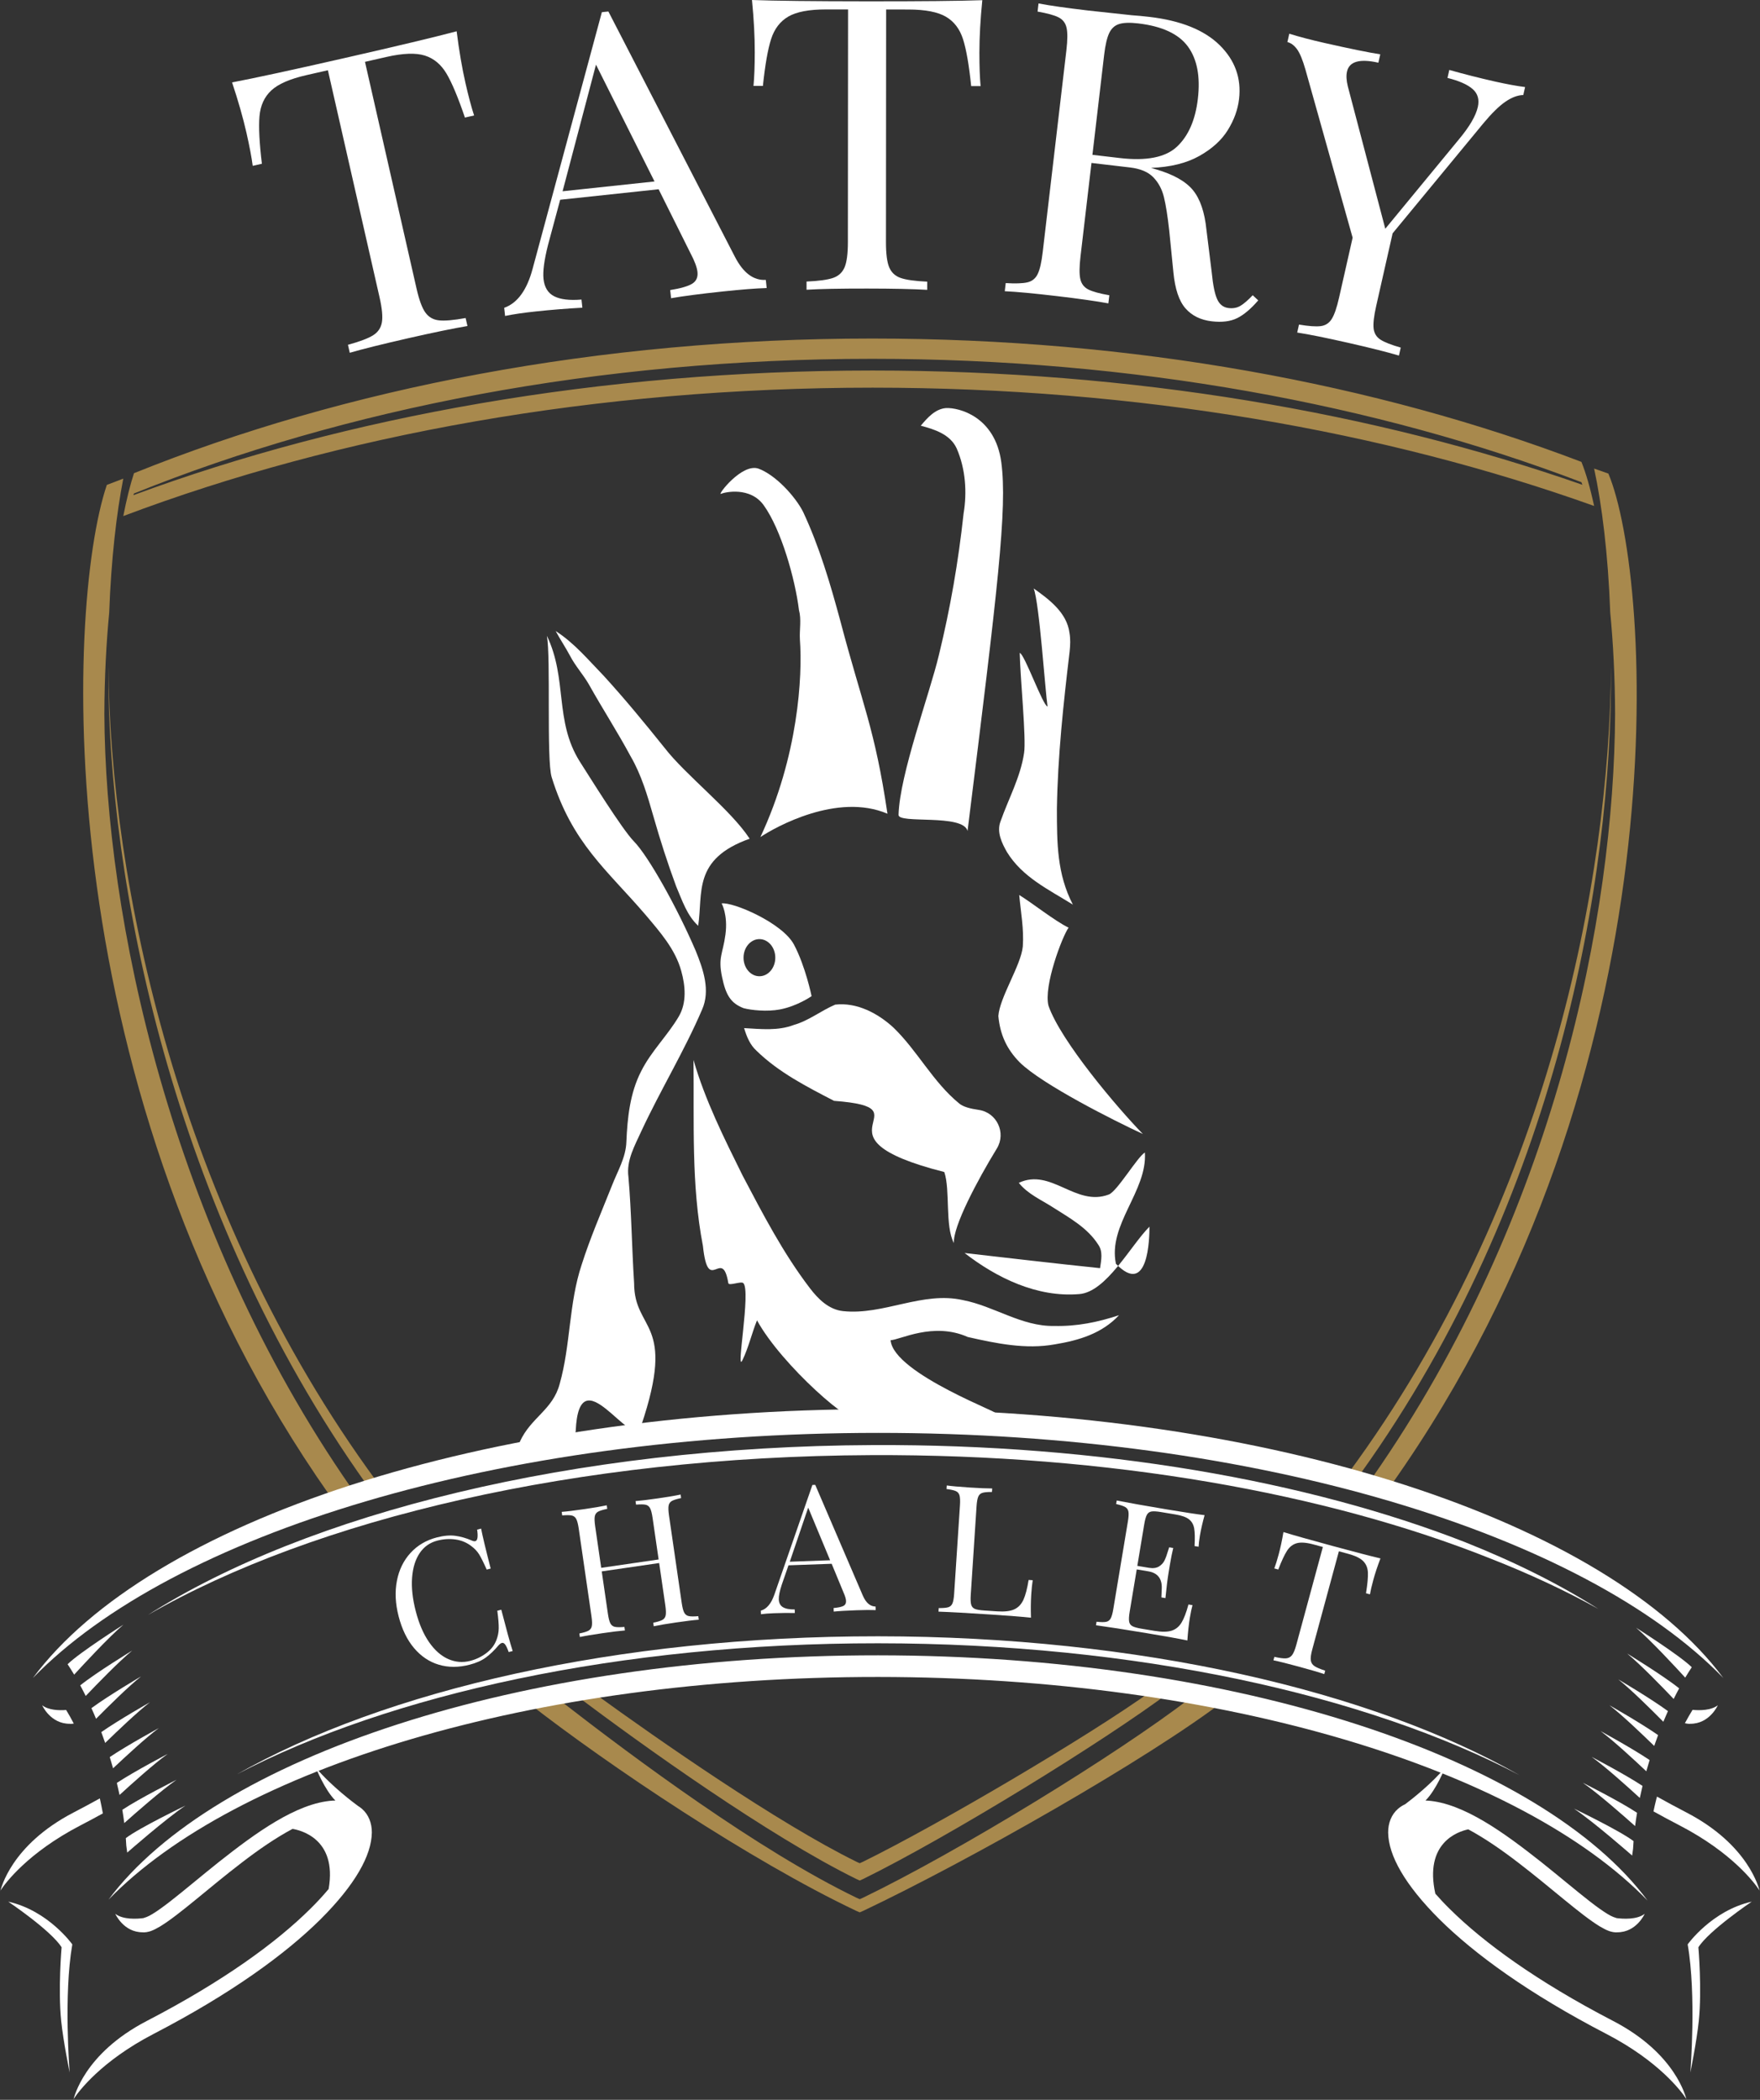 <?xml version="1.0" encoding="utf-8"?>
<!-- Generator: Adobe Illustrator 26.3.1, SVG Export Plug-In . SVG Version: 6.00 Build 0)  -->
<svg version="1.1" xmlns="http://www.w3.org/2000/svg" xmlns:xlink="http://www.w3.org/1999/xlink" x="0px" y="0px"
	 viewBox="0 0 96.427 115.007" enable-background="new 0 0 96.427 115.007" xml:space="preserve">
<rect x="0" y="0" width="96.427" height="115.007" fill="#333333" stroke="none"/>
<g id="Layer_1">
</g>
<g id="LOGO">
	<g id="kamzik">
		<g>
			<g>
				<path fill="#FFFFFF" d="M50.447,23.316c0.362-0.429,0.783-0.915,1.38-0.966c0.705-0.034,2.702,0.459,3.034,2.983
					c0.331,2.524-0.182,6.778-1.851,20.178c-0.249-0.957-3.829-0.366-3.78-0.886c0.061-2.21,1.699-6.604,2.208-8.738
					c0.63-2.578,1.068-5.121,1.356-7.769c0.192-1.146,0.112-2.43-0.38-3.558C52.062,23.789,51.2,23.515,50.447,23.316z"/>
				<path fill="#FFFFFF" d="M29.963,34.823c1.138,2.369,0.401,4.655,1.799,6.883c0.504,0.78,2.313,3.71,2.972,4.38
					c0.792,0.808,2.371,3.63,3.383,5.992c0.406,1.003,0.817,2.161,0.348,3.219c-0.976,2.277-2.274,4.398-3.32,6.642
					c-0.36,0.796-0.839,1.613-0.714,2.524c0.167,1.932,0.186,3.872,0.31,5.807c0,2.694,2.348,2.026,0.384,7.825
					c-0.498,1.471-3.4-4.011-3.584,0.297c-0.144,1.24-3.173,0.822-3.059,0.571c0.607-1.335,1.806-1.739,2.183-3.171
					c0.603-2.136,0.497-4.409,1.202-6.521c0.467-1.472,1.085-2.89,1.656-4.325c0.304-0.79,0.772-1.548,0.795-2.417
					c0.057-1.316,0.198-2.671,0.811-3.859c0.546-1.094,1.448-1.953,2.063-3.002c0.438-0.749,0.359-1.673,0.135-2.476
					c-0.327-1.208-1.18-2.161-1.967-3.095c-2.103-2.454-4.014-3.905-5.135-7.529C29.932,41.622,30.184,36.016,29.963,34.823z"/>
			</g>
		</g>
		<g>
			<g>
				<path fill="#FFFFFF" d="M41.557,25.668c0.938,0.344,2.018,1.526,2.444,2.369c0.894,1.911,1.491,3.942,2.04,5.974
					c1.198,4.554,1.895,5.9,2.581,10.558c-2.737-1.173-6.147,0.731-6.961,1.277c2.073-4.419,2.314-8.81,2.164-10.818
					c-0.031-0.54,0.091-1.091-0.052-1.618c-0.209-1.695-0.971-4.401-1.929-5.735c-0.741-1.034-2.128-0.723-2.346-0.626
					C39.279,27.147,40.646,25.349,41.557,25.668z"/>
				<path fill="#FFFFFF" d="M30.444,34.563c1.023,0.654,1.801,1.596,2.639,2.458c1.16,1.27,2.253,2.6,3.329,3.941
					c1.142,1.483,3.639,3.404,4.66,4.975c-3.141,1.116-2.548,2.981-2.82,4.769c-0.621-0.573-0.88-1.404-1.206-2.158
					c-0.465-1.259-0.878-2.539-1.245-3.829c-0.324-1.131-0.656-2.275-1.252-3.298c-0.721-1.341-1.55-2.619-2.291-3.946
					c-0.314-0.541-0.742-1.005-1.029-1.561C30.982,35.454,30.692,35.021,30.444,34.563z"/>
			</g>
		</g>
		<g>
			<g>
				<path fill="#FFFFFF" d="M56.634,32.23c0.845,0.6,1.817,1.323,1.96,2.429c0.06,0.338,0.045,0.683,0.009,1.022
					c-0.341,2.865-0.653,5.74-0.698,8.626c0.004,1.85-0.001,3.553,0.877,5.241c-1.342-0.836-2.765-1.503-3.612-2.878
					c-0.284-0.499-0.576-1.103-0.353-1.682c0.438-1.244,1.095-2.426,1.29-3.746c0.125-0.771-0.208-4.081-0.239-5.48
					c0.252,0.028,1.274,2.908,1.525,2.933C57.261,37.814,56.948,33.054,56.634,32.23z"/>
				<path fill="#FFFFFF" d="M55.841,49.02c0.706,0.43,1.959,1.431,2.705,1.788c-0.343,0.47-1.384,3.208-1.1,4.28
					c0.667,1.922,3.753,5.57,5.169,7.021c-1.559-0.72-5.526-2.715-6.751-3.927c-0.705-0.719-1.07-1.506-1.166-2.533
					c0.072-1.029,1.24-2.776,1.339-3.805C56.107,50.9,55.927,49.958,55.841,49.02z"/>
				<path fill="#FFFFFF" d="M60.748,65.425c0.452-0.162,1.566-2.061,1.979-2.302c0.132,2.125-2.035,3.943-1.588,6.095
					c1.78,1.835,1.838-1.406,1.838-2.033c-1.034,1.034-2.363,3.588-3.853,3.693c-2.295,0.193-4.503-0.878-6.277-2.25
					c2.473,0.281,4.947,0.574,7.423,0.83c0.061-0.435,0.173-0.918-0.11-1.302c-0.583-0.909-1.558-1.447-2.445-2.012
					c-0.652-0.423-1.402-0.737-1.897-1.359C57.593,63.953,58.935,66.111,60.748,65.425z"/>
			</g>
		</g>
		<g>
			<g>
				<path fill="#FFFFFF" d="M45.76,55.024c1.186-0.137,2.347,0.478,3.198,1.265c1.317,1.277,2.159,2.975,3.591,4.146
					c0.213,0.186,0.614,0.289,1.074,0.355c0.992,0.143,1.515,1.258,0.993,2.113c-1.082,1.769-2.408,4.272-2.354,5.18
					c-0.5-0.938-0.189-2.899-0.526-3.89c-7.764-1.976-0.725-3.501-6.041-3.899c-1.496-0.775-3.03-1.557-4.247-2.744
					c-0.362-0.326-0.543-0.786-0.68-1.24c0.909,0.051,1.854,0.161,2.725-0.174C44.314,55.905,44.985,55.352,45.76,55.024z"/>
				<path fill="#FFFFFF" d="M37.995,58.054c0.637,2.21,1.674,4.277,2.691,6.332c1.115,2.118,2.226,4.258,3.685,6.166
					c0.451,0.594,1.034,1.173,1.814,1.258c2.226,0.238,4.353-1.107,6.579-0.601c1.704,0.329,3.21,1.448,4.988,1.414
					c1.252,0.03,2.392-0.205,3.556-0.588c-0.927,0.994-2.172,1.375-3.51,1.595c-1.598,0.29-3.217-0.048-4.776-0.402
					c-1.895-0.842-3.725,0.166-4.228,0.175c0.147,1.854,6.435,4.131,5.753,4.02c-4.119,0.339-7.3,1.55-7.346,0.352
					c-0.377,0.518-4.406-3.037-5.726-5.46c-0.289,0.714-0.457,1.473-0.792,2.17c-0.4,0.846,0.473-3.797,0.041-4.209
					c-0.126-0.12-0.793,0.172-0.821,0c-0.34-2.046-1.1,0.736-1.391-2.034C37.863,64.886,38.037,61.451,37.995,58.054z"/>
			</g>
		</g>
		<path fill="#FFFFFF" d="M43.5,51.736c-0.632-1.193-3.344-2.345-3.963-2.255c0,0,0.353,0.624,0.209,1.701s-0.411,1.238-0.188,2.321
			c0.21,1.024,0.495,1.446,1.179,1.714c0.426,0.116,1.304,0.202,1.988,0.072c0.97-0.184,1.74-0.73,1.74-0.73
			S44.133,52.929,43.5,51.736z M41.607,53.47c-0.481,0-0.87-0.455-0.87-1.017c0-0.562,0.39-1.017,0.87-1.017s0.87,0.455,0.87,1.017
			C42.477,53.014,42.088,53.47,41.607,53.47z"/>
	</g>
	<g id="erb">
		<g id="pecat">
			<path fill="#A8894D" d="M86.643,25.298c-11.222-4.276-24.555-6.756-38.86-6.756c-14.984,0-28.902,2.719-40.443,7.376
				c-0.205,0.629-0.404,1.418-0.585,2.347c11.793-4.446,25.897-7.032,41.053-7.032c14.511,0,28.053,2.376,39.531,6.479
				C87.121,26.706,86.883,25.891,86.643,25.298z M7.31,27.12c0.01-0.03,0.019-0.062,0.029-0.091
				c11.542-4.656,25.46-7.376,40.443-7.376c14.305,0,27.639,2.479,38.86,6.756c0.018,0.046,0.037,0.095,0.055,0.144
				c-11.341-3.966-24.646-6.259-38.891-6.259C32.888,20.294,18.99,22.802,7.31,27.12z"/>
			<g>
				<path fill="#A8894D" d="M20.645,81.151C9.687,66.235,6.024,48.128,5.941,36.526c0,0.053-0.001,0.104-0.001,0.157
					C5.893,48.1,9.359,66.25,20.083,81.305C20.053,81.312,20.418,81.204,20.645,81.151z"/>
				<path fill="#A8894D" d="M19.246,81.499C9.276,67.164,5.763,50.082,5.718,39.103c0.007-2.036,0.106-3.897,0.265-5.546
					c0.108-2.941,0.401-5.438,0.771-7.342c-0.301,0.114-0.602,0.228-0.901,0.344c-2.29,6.776-3.238,33.413,12.208,55.342
					C18.416,81.808,19.263,81.495,19.246,81.499z"/>
			</g>
			<path fill="#A8894D" d="M88.12,25.939c-0.258-0.095-0.522-0.184-0.782-0.276c0.423,1.961,0.766,4.657,0.884,7.89
				c0.16,1.65,0.258,3.511,0.266,5.548c-0.045,11.003-3.266,27.45-13.289,41.81c-0.304-0.078-0.307-0.183-0.616-0.259
				c10.774-15.077,13.73-32.533,13.682-43.97c0-0.055-0.001-0.108-0.001-0.162C88.183,48.142,84.87,65.765,73.86,80.705
				c0.858,0.206,1.561,0.377,2.383,0.598C92.283,58.615,90.519,31.649,88.12,25.939z"/>
			<g>
				<path fill="#A8894D" d="M46.918,102.915c0.026,0.012,0.078,0.033,0.185,0.083c0.09-0.038,0.159-0.071,0.185-0.083
					c4.676-2.299,13.148-7.504,16.853-10.277c-0.375-0.04-0.663,0.01-1.044-0.027c-3.416,2.458-11.604,7.287-15.809,9.355
					c-0.026,0.012-0.077,0.036-0.185,0.083c-0.119-0.047-0.159-0.071-0.185-0.083c-4.306-2.117-10.838-6.67-14.318-9.194
					c-0.379,0.031-0.77-0.036-1.151,0C35.218,95.618,42.135,100.563,46.918,102.915z"/>
				<path fill="#A8894D" d="M65.239,92.986c-4.041,3.108-12.701,8.415-17.95,10.95c-0.026,0.012-0.108,0.054-0.186,0.082
					c-0.107-0.046-0.16-0.07-0.186-0.082c-5.364-2.59-12.114-7.602-16.218-10.789c-0.364,0.039-1.375,0.09-1.74,0.134
					c4.383,3.417,12.139,8.621,17.952,11.377c0.027,0.012,0.097,0.046,0.192,0.083c0.101-0.043,0.165-0.071,0.192-0.083
					c5.692-2.698,15.633-8.31,19.952-11.644C66.891,92.967,65.6,93.028,65.239,92.986z"/>
			</g>
		</g>
		<g id="stuha">
			<g>
				<path fill="#FFFFFF" d="M92.608,94.412c1.059,0.007,1.508-1.013,1.508-1.013c-0.371,0.283-0.973,0.289-1.384,0.251
					c-0.143,0.231-0.283,0.476-0.42,0.732c0.075,0.018,0.152,0.031,0.234,0.034C92.567,94.417,92.587,94.414,92.608,94.412z"/>
				<path fill="#FFFFFF" d="M96.4,103.535c-0.029-0.05-0.541-2.469-4.012-4.269c-0.558-0.289-1.092-0.578-1.605-0.865
					c-0.011,0.042-0.023,0.083-0.034,0.126c-0.058,0.228-0.11,0.456-0.158,0.684c0.459,0.255,0.934,0.51,1.428,0.766
					c2.901,1.504,4.121,3.175,4.363,3.536c0.035,0.052,0.045,0.07,0.045,0.071L96.4,103.535z"/>
			</g>
			<g>
				<path fill="#FFFFFF" d="M3.819,94.412c0.021,0.002,0.041,0.005,0.062,0.005c0.056-0.002,0.109-0.008,0.161-0.017
					c-0.141-0.272-0.281-0.519-0.418-0.743c-0.407,0.03-0.962,0.011-1.313-0.257C2.31,93.4,2.76,94.419,3.819,94.412z"/>
				<path fill="#FFFFFF" d="M5.47,98.499c-0.46,0.255-0.936,0.511-1.431,0.768c-3.471,1.8-3.983,4.219-4.012,4.269L0,103.585
					c0,0,0.011-0.019,0.045-0.071c0.242-0.361,1.462-2.031,4.363-3.536c0.423-0.219,0.83-0.438,1.228-0.657
					C5.587,99.054,5.532,98.779,5.47,98.499z"/>
			</g>
			<g>
				<path fill="#FFFFFF" d="M89.843,98.475c-0.665-0.61-1.896-1.717-2.638-2.248c0,0,1.804,0.941,2.786,1.588
					C89.938,98.038,89.889,98.258,89.843,98.475z"/>
				<path fill="#FFFFFF" d="M90.198,97.015c-0.671-0.634-1.808-1.685-2.507-2.203c0,0,1.704,0.926,2.688,1.587
					C90.316,96.605,90.255,96.811,90.198,97.015z"/>
				<path fill="#FFFFFF" d="M90.631,95.626c-0.663-0.647-1.769-1.703-2.454-2.229c0,0,1.694,0.957,2.666,1.635
					C90.77,95.226,90.7,95.425,90.631,95.626z"/>
				<path fill="#FFFFFF" d="M89.691,99.288c-0.041,0.247-0.077,0.489-0.107,0.727c-0.602-0.538-2.037-1.8-2.865-2.372
					C86.719,97.643,88.749,98.659,89.691,99.288z"/>
				<path fill="#FFFFFF" d="M89.5,100.839c-0.01,0.139-0.02,0.276-0.026,0.411l-0.051,0.381c0,0-2.11-1.852-3.19-2.573
					C86.233,99.058,88.747,100.265,89.5,100.839z"/>
				<path fill="#FFFFFF" d="M91.131,94.302c-0.645-0.652-1.773-1.77-2.468-2.321c0,0,1.776,1.043,2.72,1.738
					C91.297,93.91,91.213,94.104,91.131,94.302z"/>
				<path fill="#FFFFFF" d="M92.33,91.885c-0.488-0.534-1.888-2.048-2.695-2.735c0,0,2.394,1.515,3.054,2.165
					C92.569,91.496,92.449,91.687,92.33,91.885z"/>
				<path fill="#FFFFFF" d="M91.697,93.053c-0.605-0.636-1.818-1.887-2.548-2.487c0,0,1.973,1.203,2.848,1.906
					C91.896,92.659,91.796,92.854,91.697,93.053z"/>
			</g>
			<g>
				<path fill="#FFFFFF" d="M6.55,98.311c0.665-0.61,1.896-1.717,2.638-2.248c0,0-1.804,0.941-2.786,1.588
					C6.455,97.874,6.504,98.094,6.55,98.311z"/>
				<path fill="#FFFFFF" d="M6.195,96.851c0.671-0.634,1.808-1.685,2.507-2.203c0,0-1.704,0.926-2.688,1.587
					C6.077,96.442,6.138,96.647,6.195,96.851z"/>
				<path fill="#FFFFFF" d="M5.762,95.462c0.663-0.647,1.769-1.703,2.454-2.229c0,0-1.694,0.957-2.666,1.635
					C5.622,95.062,5.693,95.261,5.762,95.462z"/>
				<path fill="#FFFFFF" d="M6.702,99.124c0.041,0.247,0.077,0.489,0.107,0.727c0.602-0.538,2.037-1.8,2.865-2.372
					C9.674,97.479,7.644,98.495,6.702,99.124z"/>
				<path fill="#FFFFFF" d="M6.893,100.675c0.01,0.139,0.02,0.276,0.026,0.411l0.051,0.381c0,0,2.11-1.852,3.19-2.573
					C10.16,98.894,7.646,100.101,6.893,100.675z"/>
				<path fill="#FFFFFF" d="M5.262,94.139c0.645-0.652,1.773-1.77,2.467-2.321c0,0-1.776,1.043-2.72,1.738
					C5.095,93.746,5.18,93.94,5.262,94.139z"/>
				<path fill="#FFFFFF" d="M4.063,91.721c0.488-0.534,1.888-2.048,2.695-2.735c0,0-2.394,1.515-3.054,2.165
					C3.824,91.333,3.944,91.523,4.063,91.721z"/>
				<path fill="#FFFFFF" d="M4.696,92.889c0.605-0.636,1.818-1.887,2.548-2.487c0,0-1.973,1.203-2.848,1.906
					C4.497,92.495,4.597,92.69,4.696,92.889z"/>
			</g>
			<path fill="#FFFFFF" d="M48.113,91.848c18.937,0.011,35.186,5.058,42.153,12.246c-5.781-7.785-22.465-13.42-42.153-13.431
				c-19.687-0.012-36.378,5.603-42.168,13.382C12.922,96.865,29.176,91.837,48.113,91.848z"/>
			<path fill="#FFFFFF" d="M48.11,78.48c20.799,0,38.649,5.533,46.307,13.424c-6.355-8.547-24.683-14.725-46.307-14.725
				S8.158,83.356,1.803,91.904C9.461,84.013,27.311,78.48,48.11,78.48z"/>
			<path fill="#FFFFFF" d="M47.851,79.147c-16.477,0.071-31.015,3.749-39.757,9.312c9.139-5.264,23.491-8.691,39.647-8.761
				c13.062-0.056,24.965,2.092,33.899,5.657c2.156,0.844,4.14,1.772,5.932,2.769c-2.116-1.345-4.576-2.575-7.326-3.667
				C71.647,81.105,60.292,79.094,47.851,79.147z"/>
			<path fill="#FFFFFF" d="M12.98,97.179c8.403-4.393,21.023-7.183,35.133-7.175c14.115,0.008,26.735,2.815,35.133,7.22
				c-8.103-4.616-20.824-7.594-35.132-7.603C33.809,89.612,21.089,92.575,12.98,97.179z"/>
			<path fill="#FFFFFF" d="M19.834,99.072c-0.068-0.059-0.141-0.111-0.218-0.158c-0.223-0.163-1.452-1.078-2.314-2.099
				c0,0,0.482,1.215,1.073,1.802c-0.049,0.001-0.098,0.001-0.147,0.004c-1.985,0.13-4.241,1.785-6.247,3.369
				c-0.997,0.794-1.92,1.579-2.664,2.156c-0.372,0.288-0.699,0.525-0.959,0.681c-0.237,0.15-0.433,0.211-0.466,0.211l-0.002,0.014
				c0,0,0,0,0,0l0.002-0.014l0,0l-0.005-0.001v0.015c-0.392,0.053-1.138,0.098-1.571-0.231c0,0,0.449,1.02,1.508,1.012
				c0.021,0.002,0.041,0.005,0.062,0.005c0.099-0.003,0.191-0.019,0.282-0.044c0.036-0.009,0.068-0.019,0.097-0.03
				c0.165-0.059,0.326-0.146,0.506-0.251c1.059-0.642,2.682-2.126,4.457-3.483c0.924-0.713,1.89-1.378,2.798-1.86
				c0.371,0.057,2.467,0.504,1.979,3.291c-0.293,0.352-0.629,0.718-1.016,1.098c-1.84,1.822-4.744,3.951-8.944,6.128
				c-3.471,1.799-3.983,4.219-4.012,4.269l-0.027,0.049c0,0,0.011-0.019,0.045-0.07c0.242-0.361,1.462-2.031,4.363-3.536
				c4.255-2.207,7.221-4.373,9.139-6.27c1.91-1.904,2.803-3.511,2.819-4.757C20.377,99.86,20.195,99.386,19.834,99.072z"/>
			<path fill="#FFFFFF" d="M92.392,114.958c-0.029-0.05-0.541-2.469-4.012-4.269c-4.199-2.177-7.104-4.306-8.944-6.128
				c-0.294-0.289-0.557-0.57-0.797-0.843c-0.612-2.773,1.208-3.396,1.804-3.524c0.895,0.479,1.845,1.135,2.754,1.836
				c1.774,1.357,3.398,2.841,4.457,3.483c0.18,0.104,0.341,0.192,0.506,0.251c0.029,0.011,0.061,0.021,0.097,0.03
				c0.09,0.025,0.183,0.041,0.282,0.044c0.021,0,0.041-0.003,0.062-0.005c1.059,0.008,1.509-1.012,1.509-1.012
				c-0.432,0.329-1.178,0.283-1.571,0.231v-0.015l-0.005,0l0,0c-0.033,0-0.229-0.061-0.466-0.211
				c-0.259-0.156-0.587-0.392-0.959-0.681c-0.744-0.577-1.667-1.362-2.664-2.156c-2.006-1.584-4.262-3.239-6.247-3.369
				c-0.033-0.002-0.066-0.002-0.099-0.003c0.591-0.586,1.074-1.803,1.074-1.803c-0.753,0.891-1.786,1.703-2.184,2.003
				c-0.144,0.067-0.278,0.15-0.396,0.254c-0.362,0.314-0.543,0.788-0.539,1.302c0.016,1.247,0.909,2.853,2.819,4.757
				c1.917,1.897,4.884,4.063,9.139,6.27c2.901,1.504,4.121,3.175,4.363,3.536c0.035,0.052,0.045,0.07,0.045,0.07L92.392,114.958z"/>
			<path fill="#FFFFFF" d="M3.816,113.514c0,0-0.341-4.241,0.146-7.019c0,0-1.316-1.852-3.51-2.34c0,0,2.338,1.573,2.923,2.499
				c0,0-0.201,2.297-0.022,4.037C3.467,111.808,3.816,113.514,3.816,113.514z"/>
			<path fill="#FFFFFF" d="M92.611,113.514c0,0,0.341-4.241-0.147-7.019c0,0,1.316-1.852,3.51-2.34c0,0-2.338,1.573-2.923,2.499
				c0,0,0.201,2.297,0.022,4.037C92.959,111.808,92.611,113.514,92.611,113.514z"/>
		</g>
	</g>
	<g id="text_horny">
		<g>
			<path fill="#FFFFFF" d="M25.502,4.548c0.166,0.729,0.324,1.321,0.473,1.777l-0.503,0.114c-0.372-1.095-0.707-1.896-1.006-2.403
				c-0.299-0.506-0.696-0.837-1.191-0.993c-0.495-0.155-1.194-0.13-2.098,0.075l-1.18,0.269l2.829,12.436
				c0.14,0.612,0.299,1.043,0.478,1.293c0.18,0.251,0.426,0.394,0.741,0.429c0.314,0.036,0.803-0.006,1.466-0.126l0.1,0.437
				c-0.768,0.129-1.844,0.351-3.228,0.665c-1.457,0.332-2.53,0.599-3.22,0.801l-0.099-0.437c0.649-0.178,1.107-0.351,1.376-0.52
				c0.268-0.168,0.429-0.404,0.483-0.708c0.054-0.303,0.011-0.761-0.128-1.373l-2.83-12.436l-1.18,0.268
				c-0.904,0.206-1.545,0.486-1.924,0.84c-0.379,0.355-0.594,0.825-0.644,1.411c-0.051,0.586-0.007,1.454,0.132,2.602l-0.503,0.114
				c-0.062-0.476-0.177-1.078-0.342-1.807c-0.189-0.831-0.452-1.751-0.789-2.763c1.219-0.231,3.279-0.677,6.178-1.337
				c2.885-0.657,4.927-1.144,6.126-1.463C25.152,2.773,25.313,3.717,25.502,4.548z"/>
			<path fill="#FFFFFF" d="M41.958,15.33l0.047,0.446c-0.599,0.019-1.396,0.081-2.392,0.187c-1.278,0.136-2.226,0.26-2.846,0.371
				l-0.048-0.446c0.561-0.09,0.959-0.204,1.192-0.341c0.233-0.138,0.334-0.355,0.302-0.652c-0.027-0.253-0.153-0.592-0.379-1.019
				l-1.75-3.51l-5.393,0.575l-0.662,2.46c-0.212,0.834-0.295,1.459-0.251,1.875c0.049,0.461,0.244,0.778,0.586,0.952
				c0.342,0.174,0.84,0.234,1.495,0.179l0.048,0.446c-0.852,0.046-1.709,0.115-2.57,0.207c-0.669,0.071-1.224,0.153-1.665,0.245
				l-0.048-0.446c0.724-0.258,1.242-0.966,1.554-2.127l3.797-14.065l0.357-0.038l6.934,13.439
				C40.723,14.951,41.286,15.371,41.958,15.33z M35.86,9.939l-3.207-6.398l-1.83,6.935L35.86,9.939z"/>
			<path fill="#FFFFFF" d="M53.659,2.878c0,0.747,0.021,1.36,0.066,1.838l-0.516-0.001c-0.119-1.15-0.267-2.006-0.446-2.567
				c-0.179-0.561-0.492-0.972-0.941-1.233c-0.448-0.262-1.135-0.393-2.062-0.394l-1.21-0.001l-0.01,12.754
				c0,0.627,0.059,1.084,0.178,1.367c0.119,0.284,0.328,0.479,0.627,0.583c0.299,0.105,0.784,0.173,1.457,0.203l-0.001,0.448
				c-0.777-0.045-1.875-0.069-3.295-0.07c-1.494-0.001-2.6,0.02-3.317,0.065l0-0.449c0.672-0.029,1.158-0.096,1.457-0.2
				c0.299-0.104,0.508-0.299,0.628-0.582c0.119-0.284,0.18-0.74,0.18-1.367l0.01-12.754l-1.21-0.001
				c-0.927-0.001-1.614,0.13-2.063,0.391c-0.449,0.261-0.763,0.672-0.943,1.232c-0.18,0.56-0.33,1.416-0.45,2.566l-0.515,0
				c0.045-0.478,0.068-1.09,0.069-1.838C41.355,2.017,41.303,1.061,41.199,0c1.24,0.046,3.347,0.07,6.321,0.072
				c2.959,0.002,5.058-0.019,6.299-0.062C53.713,1.07,53.66,2.027,53.659,2.878z"/>
			<path fill="#FFFFFF" d="M68.936,16.452c-0.401,0.465-0.784,0.788-1.151,0.971c-0.369,0.182-0.834,0.241-1.397,0.175
				c-0.609-0.072-1.089-0.308-1.44-0.711c-0.352-0.402-0.572-1.06-0.66-1.973l-0.228-2.284c-0.088-0.792-0.185-1.406-0.292-1.84
				c-0.107-0.433-0.302-0.795-0.584-1.084c-0.282-0.289-0.705-0.466-1.269-0.533L59.8,8.925l-0.601,5.12
				c-0.066,0.564-0.07,0.977-0.01,1.24c0.06,0.263,0.207,0.453,0.441,0.571c0.234,0.118,0.617,0.223,1.148,0.315l-0.053,0.445
				c-0.677-0.125-1.617-0.257-2.819-0.399c-1.277-0.15-2.229-0.239-2.857-0.267l0.052-0.445c0.538,0.033,0.935,0.019,1.19-0.041
				c0.256-0.06,0.443-0.211,0.561-0.453c0.119-0.242,0.211-0.645,0.277-1.209l1.296-11.042c0.066-0.564,0.07-0.977,0.01-1.24
				c-0.059-0.263-0.207-0.453-0.441-0.571c-0.234-0.118-0.617-0.222-1.147-0.315l0.052-0.445c0.618,0.118,1.52,0.246,2.708,0.386
				l2.407,0.26c0.283,0.019,0.603,0.048,0.96,0.09c1.721,0.202,3.004,0.717,3.847,1.546c0.843,0.829,1.198,1.814,1.064,2.957
				c-0.068,0.579-0.273,1.145-0.617,1.699c-0.343,0.554-0.865,1.027-1.566,1.419c-0.7,0.392-1.58,0.608-2.638,0.65l0.262,0.076
				c0.96,0.279,1.638,0.659,2.033,1.142c0.395,0.483,0.641,1.203,0.739,2.163l0.29,2.336c0.068,0.7,0.168,1.193,0.301,1.48
				c0.131,0.286,0.339,0.446,0.621,0.479c0.252,0.03,0.471-0.012,0.658-0.126c0.186-0.113,0.409-0.305,0.666-0.576L68.936,16.452z
				 M61.313,1.317c-0.243,0.077-0.424,0.243-0.544,0.5c-0.12,0.257-0.212,0.652-0.275,1.187L59.852,8.48l1.492,0.175
				c1.469,0.173,2.516-0.035,3.142-0.624c0.625-0.588,1.007-1.462,1.142-2.619c0.143-1.217-0.039-2.171-0.544-2.862
				c-0.506-0.691-1.412-1.113-2.718-1.267C61.906,1.229,61.555,1.24,61.313,1.317z"/>
			<path fill="#FFFFFF" d="M83.557,4.768l-0.099,0.437C83.15,5.212,82.824,5.334,82.48,5.57c-0.345,0.236-0.749,0.632-1.211,1.186
				l-4.97,6.023l-0.9,3.979c-0.125,0.554-0.172,0.965-0.141,1.232c0.031,0.268,0.157,0.472,0.378,0.614
				c0.221,0.142,0.591,0.287,1.108,0.434l-0.099,0.437c-0.66-0.195-1.581-0.426-2.761-0.694c-1.254-0.284-2.192-0.473-2.813-0.567
				l0.099-0.437c0.531,0.09,0.927,0.118,1.188,0.085c0.26-0.033,0.462-0.163,0.605-0.392c0.144-0.228,0.278-0.619,0.403-1.173
				l0.742-3.279l-2.584-9.202c-0.154-0.54-0.31-0.916-0.468-1.128c-0.159-0.212-0.334-0.34-0.523-0.382l0.104-0.459
				c0.558,0.172,1.195,0.339,1.909,0.501c1.414,0.32,2.439,0.529,3.076,0.627l-0.104,0.459c-1.021-0.231-1.593-0.069-1.718,0.484
				c-0.05,0.219-0.035,0.49,0.045,0.815l2.052,7.795l4.054-4.92c0.568-0.683,0.907-1.266,1.016-1.747
				c0.092-0.408-0.002-0.736-0.283-0.983c-0.281-0.247-0.741-0.451-1.379-0.61l0.099-0.437c0.821,0.231,1.654,0.443,2.5,0.634
				C82.558,4.611,83.11,4.713,83.557,4.768z"/>
		</g>
	</g>
	<g id="text_dolny">
		<g>
			<path fill="#FFFFFF" d="M24.945,84.117c0.293,0.039,0.591,0.124,0.894,0.254c0.084,0.039,0.151,0.052,0.202,0.039
				c0.126-0.033,0.159-0.243,0.1-0.632l0.218-0.056c0.08,0.417,0.255,1.146,0.524,2.188l-0.218,0.056
				c-0.175-0.392-0.314-0.671-0.418-0.837c-0.103-0.165-0.242-0.313-0.417-0.443c-0.253-0.197-0.542-0.32-0.867-0.367
				c-0.325-0.047-0.659-0.027-1,0.061c-0.411,0.106-0.734,0.334-0.97,0.684c-0.236,0.351-0.375,0.799-0.416,1.345
				c-0.041,0.546,0.025,1.157,0.2,1.832c0.177,0.688,0.421,1.255,0.731,1.701c0.31,0.445,0.661,0.754,1.052,0.926
				c0.391,0.172,0.792,0.205,1.202,0.099c0.316-0.081,0.607-0.22,0.872-0.417c0.266-0.196,0.453-0.437,0.562-0.721
				c0.081-0.209,0.124-0.422,0.128-0.639c0.005-0.217-0.021-0.54-0.078-0.97l0.218-0.056c0.28,1.086,0.488,1.841,0.624,2.264
				l-0.218,0.056c-0.071-0.197-0.135-0.334-0.192-0.41c-0.057-0.076-0.117-0.106-0.18-0.09c-0.051,0.013-0.11,0.055-0.18,0.127
				c-0.232,0.275-0.464,0.499-0.696,0.669c-0.232,0.171-0.531,0.304-0.898,0.398c-0.6,0.155-1.161,0.154-1.682-0.001
				c-0.521-0.155-0.973-0.458-1.355-0.908c-0.382-0.45-0.665-1.032-0.849-1.746c-0.179-0.695-0.21-1.343-0.092-1.946
				c0.117-0.603,0.367-1.111,0.748-1.526c0.381-0.415,0.862-0.697,1.443-0.847C24.316,84.107,24.652,84.078,24.945,84.117z"/>
			<path fill="#FFFFFF" d="M36.819,82.204c-0.101,0.054-0.163,0.139-0.185,0.254c-0.023,0.115-0.016,0.296,0.019,0.541l0.698,4.801
				c0.036,0.245,0.081,0.42,0.136,0.524c0.055,0.104,0.138,0.168,0.25,0.191c0.112,0.023,0.285,0.024,0.52,0.003l0.028,0.194
				c-0.274,0.02-0.688,0.07-1.243,0.151c-0.523,0.076-0.931,0.145-1.225,0.208l-0.028-0.194c0.23-0.047,0.396-0.097,0.497-0.151
				c0.101-0.054,0.163-0.139,0.185-0.254c0.023-0.115,0.016-0.296-0.019-0.541l-0.338-2.323l-3.146,0.458l0.338,2.323
				c0.036,0.245,0.081,0.42,0.135,0.524c0.055,0.104,0.138,0.168,0.25,0.191c0.112,0.023,0.285,0.024,0.519,0.004l0.028,0.193
				c-0.3,0.024-0.711,0.074-1.233,0.15c-0.555,0.081-0.967,0.15-1.235,0.209l-0.028-0.194c0.23-0.047,0.396-0.097,0.497-0.151
				c0.101-0.054,0.163-0.139,0.185-0.254c0.023-0.115,0.016-0.296-0.019-0.541l-0.698-4.801c-0.036-0.245-0.081-0.42-0.136-0.524
				c-0.055-0.104-0.138-0.168-0.25-0.191c-0.112-0.023-0.285-0.024-0.519-0.004l-0.028-0.194c0.274-0.02,0.688-0.07,1.243-0.151
				c0.516-0.075,0.924-0.144,1.225-0.208l0.028,0.194c-0.23,0.047-0.396,0.097-0.497,0.151c-0.101,0.054-0.163,0.139-0.185,0.254
				c-0.023,0.115-0.016,0.296,0.019,0.541l0.332,2.284l3.146-0.458l-0.332-2.284c-0.036-0.245-0.081-0.42-0.136-0.524
				c-0.055-0.104-0.138-0.168-0.25-0.191c-0.112-0.023-0.285-0.024-0.519-0.004l-0.028-0.194c0.3-0.024,0.711-0.074,1.234-0.15
				c0.555-0.081,0.967-0.15,1.235-0.209l0.028,0.193C37.086,82.1,36.92,82.15,36.819,82.204z"/>
			<path fill="#FFFFFF" d="M47.969,87.99l0.007,0.196c-0.262-0.01-0.611-0.008-1.047,0.008c-0.56,0.02-0.977,0.045-1.25,0.074
				l-0.007-0.195c0.247-0.022,0.424-0.059,0.529-0.112c0.106-0.053,0.156-0.144,0.152-0.275c-0.004-0.111-0.049-0.262-0.134-0.455
				l-0.654-1.582l-2.366,0.085l-0.364,1.051c-0.118,0.357-0.173,0.626-0.167,0.809c0.007,0.202,0.083,0.346,0.226,0.432
				c0.143,0.086,0.358,0.128,0.646,0.124l0.007,0.195c-0.372-0.006-0.747-0.003-1.125,0.011c-0.293,0.011-0.537,0.029-0.732,0.056
				l-0.007-0.195c0.323-0.09,0.57-0.383,0.742-0.878l2.084-6.007l0.156-0.006l2.606,6.063C47.443,87.787,47.675,87.987,47.969,87.99
				z M45.48,85.456l-1.2-2.883l-1.009,2.963L45.48,85.456z"/>
			<path fill="#FFFFFF" d="M54.348,81.717c-0.235-0.002-0.408,0.013-0.517,0.045c-0.11,0.032-0.188,0.102-0.234,0.21
				c-0.046,0.108-0.078,0.286-0.094,0.533l-0.317,4.841c-0.016,0.247-0.009,0.427,0.023,0.541c0.032,0.113,0.1,0.191,0.205,0.234
				c0.105,0.043,0.275,0.072,0.509,0.087l0.713,0.047c0.403,0.026,0.714-0.01,0.933-0.11c0.219-0.1,0.386-0.274,0.5-0.521
				c0.114-0.247,0.21-0.61,0.287-1.089l0.224,0.015c-0.033,0.201-0.06,0.467-0.082,0.798c-0.024,0.371-0.029,0.789-0.014,1.254
				c-0.441-0.049-1.186-0.107-2.233-0.176c-1.249-0.082-2.194-0.134-2.833-0.156l0.013-0.195c0.235,0.002,0.408-0.012,0.517-0.044
				c0.11-0.032,0.188-0.102,0.234-0.21c0.047-0.108,0.078-0.286,0.094-0.533l0.318-4.841c0.016-0.247,0.008-0.427-0.023-0.541
				c-0.032-0.113-0.1-0.193-0.205-0.239c-0.105-0.046-0.274-0.083-0.507-0.112l0.013-0.195c0.272,0.037,0.688,0.075,1.247,0.111
				c0.521,0.034,0.934,0.052,1.241,0.052L54.348,81.717z"/>
			<path fill="#FFFFFF" d="M65.054,89.85c-0.434-0.092-1.169-0.224-2.205-0.397c-1.235-0.206-2.169-0.351-2.803-0.437l0.032-0.193
				c0.234,0.026,0.407,0.028,0.519,0.007c0.113-0.021,0.197-0.083,0.254-0.186c0.057-0.103,0.106-0.276,0.146-0.521l0.797-4.786
				c0.041-0.244,0.051-0.424,0.031-0.54c-0.02-0.116-0.08-0.202-0.18-0.258c-0.1-0.056-0.264-0.11-0.494-0.162l0.032-0.193
				c0.627,0.124,1.558,0.289,2.793,0.495c0.946,0.158,1.619,0.26,2.021,0.307c-0.115,0.417-0.201,0.793-0.257,1.127
				c-0.042,0.251-0.065,0.452-0.071,0.603l-0.222-0.037c0.025-0.426,0.018-0.746-0.019-0.96c-0.037-0.215-0.131-0.382-0.283-0.503
				c-0.152-0.121-0.398-0.21-0.739-0.267l-0.801-0.133c-0.232-0.039-0.404-0.049-0.515-0.031c-0.112,0.018-0.197,0.078-0.254,0.181
				c-0.057,0.103-0.105,0.277-0.146,0.521l-0.379,2.277l0.636,0.106c0.225,0.037,0.408,0.013,0.548-0.072
				c0.14-0.086,0.243-0.197,0.309-0.335c0.066-0.138,0.13-0.314,0.192-0.528l0.061-0.188l0.222,0.037
				c-0.064,0.267-0.125,0.568-0.18,0.902l-0.077,0.463c-0.055,0.328-0.111,0.788-0.17,1.38l-0.222-0.037
				c0.001-0.046,0.008-0.205,0.02-0.478c0.012-0.272-0.043-0.488-0.165-0.647c-0.122-0.159-0.312-0.26-0.569-0.303l-0.637-0.106
				l-0.386,2.316c-0.041,0.244-0.051,0.424-0.03,0.54c0.02,0.116,0.08,0.2,0.181,0.253c0.1,0.053,0.266,0.099,0.498,0.138
				l0.704,0.117c0.399,0.066,0.712,0.064,0.939-0.007c0.226-0.071,0.408-0.216,0.543-0.435c0.136-0.219,0.264-0.552,0.385-1.002
				l0.222,0.037c-0.049,0.17-0.097,0.4-0.145,0.69C65.131,88.97,65.085,89.386,65.054,89.85z"/>
			<path fill="#FFFFFF" d="M75.239,86.541c-0.086,0.315-0.146,0.575-0.182,0.782l-0.217-0.059c0.081-0.498,0.116-0.876,0.105-1.132
				s-0.097-0.465-0.256-0.627c-0.159-0.161-0.433-0.295-0.824-0.401l-0.51-0.138l-1.458,5.372c-0.072,0.264-0.099,0.463-0.081,0.596
				c0.018,0.133,0.084,0.239,0.198,0.317c0.114,0.078,0.311,0.162,0.591,0.252l-0.051,0.189c-0.322-0.108-0.782-0.243-1.38-0.405
				c-0.63-0.171-1.098-0.288-1.405-0.351l0.051-0.189c0.287,0.064,0.499,0.092,0.636,0.082c0.138-0.01,0.248-0.068,0.331-0.174
				c0.083-0.106,0.16-0.291,0.232-0.555l1.458-5.371l-0.51-0.138c-0.39-0.106-0.695-0.129-0.913-0.07
				c-0.219,0.059-0.398,0.196-0.538,0.412c-0.139,0.216-0.3,0.559-0.482,1.03l-0.217-0.059c0.074-0.196,0.153-0.452,0.238-0.766
				c0.098-0.359,0.185-0.768,0.262-1.226c0.517,0.161,1.402,0.411,2.655,0.751c1.246,0.338,2.133,0.569,2.66,0.692
				C75.468,85.786,75.336,86.182,75.239,86.541z"/>
		</g>
	</g>
</g>
</svg>

